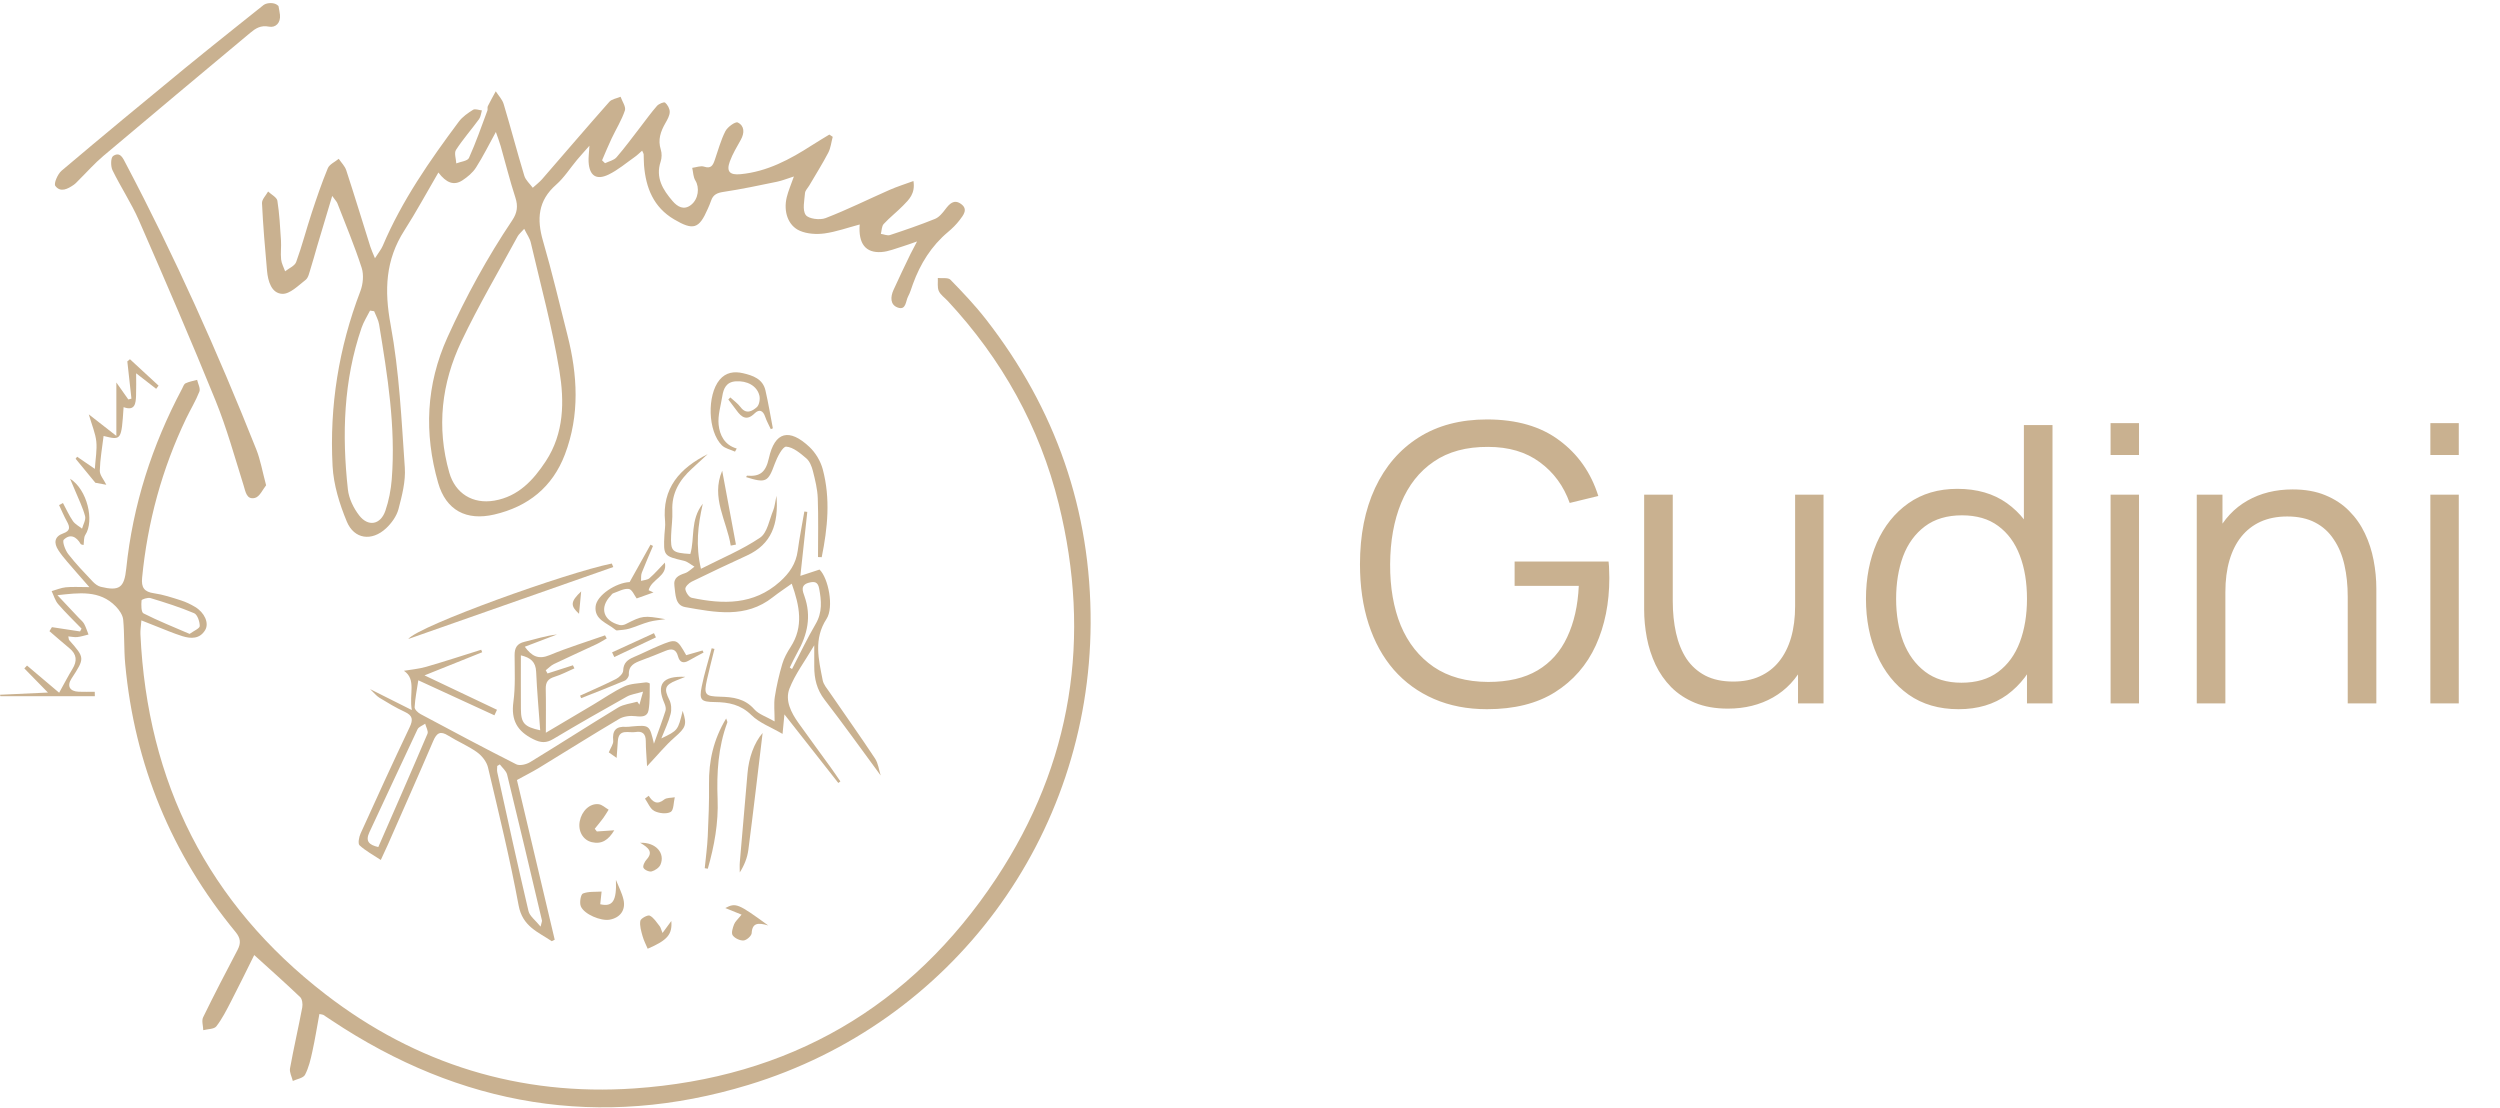 <svg width="194" height="86" viewBox="0 0 194 86" fill="none" xmlns="http://www.w3.org/2000/svg">
<path d="M5.732 14.335C5.872 14.237 5.986 14.102 6.109 13.98C6.745 13.352 7.338 12.677 8.018 12.103C11.802 8.907 15.606 5.733 19.408 2.557C19.826 2.207 20.225 1.939 20.876 2.068C21.384 2.168 21.794 1.775 21.725 1.144C21.702 0.928 21.652 0.712 21.611 0.473C21.611 0.473 21.436 0.239 21.011 0.239C20.585 0.239 20.404 0.429 20.404 0.429C20.404 0.429 16.325 3.673 14.348 5.294C11.142 7.925 7.945 10.569 4.778 13.248C4.476 13.505 4.158 14.244 4.293 14.425C4.694 14.968 5.264 14.66 5.732 14.335Z" fill="#C9B190"/>
<path d="M76.521 24.793C75.674 23.705 74.719 22.695 73.754 21.707C73.573 21.52 73.108 21.611 72.775 21.573C72.793 21.912 72.723 22.285 72.848 22.576C72.977 22.875 73.299 23.09 73.534 23.343C77.744 27.865 80.679 33.113 82.159 39.105C84.718 49.468 83.201 59.26 77.305 68.168C70.672 78.189 61.187 83.641 49.215 84.462C40.37 85.066 32.304 82.588 25.271 77.166C16.138 70.125 11.431 60.726 10.897 49.218C10.882 48.895 10.94 48.569 10.972 48.143C11.423 48.322 11.739 48.45 12.057 48.573C12.756 48.843 13.443 49.145 14.158 49.368C14.82 49.574 15.502 49.592 15.92 48.895C16.244 48.355 15.874 47.533 15.134 47.094C14.79 46.889 14.42 46.71 14.039 46.589C13.353 46.371 12.661 46.138 11.953 46.038C11.184 45.93 10.955 45.591 11.028 44.834C11.448 40.514 12.569 36.393 14.443 32.479C14.778 31.778 15.192 31.108 15.473 30.386C15.568 30.143 15.364 29.783 15.296 29.477C14.996 29.561 14.678 29.612 14.401 29.744C14.27 29.806 14.206 30.02 14.125 30.174C11.8 34.552 10.306 39.186 9.796 44.128C9.643 45.607 9.266 45.886 7.818 45.536C7.586 45.48 7.357 45.301 7.188 45.121C6.537 44.43 5.872 43.742 5.293 42.993C5.06 42.693 4.815 42.015 4.948 41.884C5.441 41.397 5.928 41.632 6.259 42.211C6.29 42.263 6.406 42.267 6.485 42.296C6.529 42.015 6.491 41.703 6.622 41.505C7.336 40.416 6.778 37.992 5.437 37.148C5.618 37.574 5.739 37.847 5.851 38.124C6.113 38.764 6.427 39.39 6.602 40.052C6.677 40.335 6.456 40.697 6.367 41.023C6.127 40.83 5.826 40.68 5.659 40.436C5.358 39.998 5.139 39.505 4.886 39.035C4.786 39.089 4.684 39.141 4.584 39.195C4.786 39.621 4.967 40.058 5.194 40.468C5.433 40.898 5.466 41.193 4.907 41.389C4.216 41.632 4.162 42.13 4.528 42.697C4.73 43.009 4.969 43.301 5.212 43.585C5.726 44.187 6.252 44.779 6.935 45.561C6.163 45.561 5.63 45.522 5.104 45.574C4.732 45.611 4.374 45.769 4.008 45.871C4.172 46.21 4.274 46.603 4.511 46.878C5.083 47.541 5.718 48.149 6.329 48.781C6.29 48.854 6.252 48.927 6.213 49C5.485 48.889 4.757 48.777 4.029 48.667C3.966 48.771 3.902 48.875 3.838 48.979C4.357 49.424 4.869 49.875 5.395 50.31C5.963 50.78 5.999 51.298 5.622 51.911C5.293 52.448 5.004 53.01 4.59 53.756C3.806 53.093 2.951 52.369 2.097 51.647C2.028 51.722 1.959 51.795 1.889 51.87C2.44 52.434 2.993 52.999 3.719 53.742C2.321 53.806 1.161 53.86 0 53.912C0.01 53.95 0.021 53.987 0.031 54.025C2.475 54.025 4.917 54.025 7.361 54.025C7.359 53.912 7.355 53.796 7.353 53.682C6.937 53.682 6.521 53.696 6.105 53.679C5.404 53.65 5.179 53.23 5.547 52.662C6.591 51.059 6.589 51.059 5.375 49.68C5.327 49.626 5.335 49.524 5.3 49.384C5.562 49.407 5.788 49.461 6.005 49.436C6.296 49.403 6.581 49.307 6.868 49.239C6.758 48.962 6.67 48.671 6.529 48.409C6.435 48.238 6.265 48.107 6.127 47.96C5.57 47.369 5.013 46.778 4.457 46.187C6.13 46.002 7.733 45.774 8.981 47.053C9.25 47.329 9.524 47.722 9.559 48.082C9.668 49.228 9.609 50.389 9.717 51.535C10.441 59.339 13.301 66.273 18.278 72.32C18.676 72.806 18.705 73.191 18.436 73.709C17.526 75.444 16.619 77.181 15.762 78.942C15.631 79.21 15.764 79.604 15.774 79.941C16.12 79.849 16.612 79.87 16.787 79.645C17.241 79.059 17.58 78.379 17.925 77.715C18.532 76.546 19.106 75.361 19.728 74.111C20.976 75.244 22.155 76.288 23.293 77.376C23.456 77.532 23.501 77.921 23.455 78.175C23.156 79.756 22.792 81.324 22.505 82.907C22.451 83.21 22.644 83.556 22.723 83.882C23.048 83.73 23.535 83.66 23.668 83.406C23.957 82.857 24.104 82.22 24.238 81.603C24.447 80.656 24.599 79.695 24.784 78.688C24.984 78.73 25.047 78.728 25.094 78.757C25.313 78.895 25.525 79.042 25.741 79.186C35.746 85.852 46.559 87.692 58.074 84.188C73.89 79.377 84.555 64.936 84.633 48.39C84.676 39.609 81.914 31.724 76.521 24.793ZM10.984 46.593C10.992 46.506 11.473 46.348 11.681 46.412C12.823 46.759 13.967 47.119 15.065 47.585C15.319 47.693 15.502 48.238 15.5 48.581C15.498 48.767 15.04 48.952 14.714 49.191C13.468 48.652 12.274 48.178 11.134 47.598C10.949 47.504 10.953 46.934 10.984 46.593Z" fill="#C9B190"/>
<path d="M20.804 14.861C20.639 15.165 20.315 15.475 20.331 15.77C20.415 17.52 20.564 19.269 20.722 21.018C20.795 21.825 21.066 22.765 21.904 22.802C22.495 22.828 23.15 22.158 23.715 21.719C23.932 21.55 24 21.164 24.096 20.866C24.281 20.29 24.435 19.703 24.606 19.123C24.972 17.888 25.344 16.656 25.779 15.204C26.024 15.546 26.132 15.648 26.18 15.772C26.825 17.438 27.518 19.088 28.067 20.787C28.242 21.33 28.171 22.058 27.961 22.605C26.291 26.979 25.56 31.513 25.808 36.166C25.885 37.622 26.347 39.114 26.912 40.474C27.484 41.851 28.855 42.023 29.955 41C30.38 40.605 30.777 40.056 30.922 39.507C31.197 38.46 31.486 37.346 31.413 36.285C31.155 32.582 30.987 28.843 30.313 25.207C29.816 22.526 29.907 20.178 31.382 17.879C32.291 16.461 33.094 14.972 34.019 13.387C34.627 14.187 35.218 14.429 35.883 13.996C36.283 13.734 36.684 13.399 36.938 13.002C37.487 12.143 37.94 11.224 38.479 10.242C38.604 10.608 38.747 10.966 38.853 11.338C39.234 12.669 39.562 14.015 39.993 15.329C40.212 15.999 40.137 16.519 39.748 17.099C37.819 19.974 36.162 23.002 34.729 26.162C33.054 29.858 32.901 33.633 33.999 37.468C34.61 39.602 36.191 40.432 38.356 39.927C40.975 39.317 42.872 37.807 43.839 35.259C45.001 32.2 44.821 29.096 44.03 25.989C43.412 23.558 42.84 21.114 42.14 18.709C41.645 17.012 41.742 15.575 43.155 14.333C43.776 13.788 44.232 13.06 44.767 12.418C45.037 12.097 45.32 11.787 45.74 11.309C45.707 11.885 45.657 12.224 45.675 12.557C45.734 13.62 46.258 14.007 47.212 13.553C47.949 13.2 48.593 12.646 49.27 12.17C49.459 12.037 49.625 11.868 49.829 11.692C49.906 11.864 49.946 11.916 49.948 11.97C49.962 12.257 49.954 12.546 49.977 12.833C50.12 14.583 50.715 16.084 52.313 17.025C53.797 17.9 54.245 17.765 54.916 16.222C55.008 16.01 55.106 15.8 55.177 15.583C55.331 15.111 55.642 14.965 56.136 14.892C57.529 14.683 58.91 14.389 60.289 14.104C60.695 14.021 61.084 13.859 61.606 13.694C61.379 14.345 61.169 14.818 61.05 15.311C60.784 16.417 61.152 17.517 62.072 17.911C62.641 18.156 63.363 18.198 63.985 18.114C64.9 17.986 65.79 17.665 66.712 17.42C66.599 18.907 67.167 19.643 68.399 19.558C68.96 19.52 69.507 19.279 70.058 19.117C70.366 19.026 70.664 18.909 71.163 18.736C70.916 19.206 70.78 19.452 70.656 19.706C70.21 20.64 69.751 21.571 69.329 22.516C69.1 23.031 69.064 23.641 69.653 23.861C70.323 24.111 70.273 23.364 70.468 23.006C70.632 22.705 70.724 22.364 70.843 22.039C71.417 20.467 72.27 19.09 73.567 18.002C73.896 17.727 74.21 17.416 74.47 17.076C74.759 16.694 75.154 16.228 74.559 15.816C74.025 15.444 73.677 15.816 73.353 16.247C73.137 16.536 72.87 16.86 72.554 16.987C71.41 17.449 70.239 17.852 69.064 18.239C68.86 18.306 68.592 18.183 68.355 18.148C68.424 17.888 68.415 17.555 68.575 17.382C69.041 16.875 69.595 16.45 70.079 15.955C70.529 15.492 71.04 15.034 70.884 14.048C70.223 14.29 69.615 14.479 69.037 14.733C67.379 15.463 65.753 16.274 64.064 16.925C63.621 17.097 62.739 16.985 62.523 16.679C62.252 16.288 62.423 15.564 62.467 14.988C62.483 14.782 62.685 14.589 62.802 14.391C63.297 13.545 63.821 12.715 64.274 11.848C64.466 11.479 64.507 11.03 64.619 10.618C64.532 10.56 64.443 10.502 64.357 10.442C63.906 10.718 63.45 10.986 63.007 11.271C61.3 12.37 59.534 13.322 57.462 13.518C56.632 13.597 56.35 13.314 56.633 12.534C56.847 11.945 57.182 11.396 57.489 10.843C57.783 10.312 57.778 9.763 57.246 9.504C57.067 9.418 56.454 9.855 56.289 10.181C55.927 10.893 55.722 11.687 55.455 12.447C55.318 12.833 55.17 13.11 54.642 12.933C54.374 12.842 54.026 12.987 53.716 13.025C53.793 13.356 53.791 13.736 53.96 14.007C54.299 14.549 54.205 15.446 53.625 15.901C53.061 16.342 52.566 16.037 52.194 15.604C51.443 14.73 50.852 13.794 51.266 12.54C51.36 12.255 51.368 11.891 51.277 11.608C51.035 10.841 51.266 10.198 51.636 9.551C51.79 9.281 51.965 8.977 51.971 8.686C51.976 8.439 51.805 8.127 51.612 7.962C51.528 7.891 51.123 8.056 50.983 8.216C50.528 8.734 50.127 9.3 49.704 9.845C49.089 10.637 48.498 11.452 47.841 12.207C47.637 12.442 47.252 12.517 46.95 12.665C46.873 12.59 46.797 12.515 46.72 12.44C46.965 11.875 47.196 11.305 47.46 10.749C47.803 10.021 48.24 9.327 48.492 8.572C48.587 8.287 48.281 7.867 48.157 7.509C47.862 7.636 47.477 7.683 47.285 7.9C45.528 9.884 43.81 11.9 42.071 13.9C41.855 14.146 41.588 14.348 41.343 14.57C41.118 14.262 40.79 13.984 40.686 13.638C40.126 11.791 39.639 9.92 39.084 8.072C38.976 7.713 38.679 7.413 38.471 7.085C38.263 7.469 38.048 7.848 37.855 8.239C37.807 8.335 37.861 8.476 37.822 8.58C37.362 9.813 36.931 11.061 36.391 12.257C36.283 12.498 35.746 12.544 35.407 12.68C35.39 12.326 35.228 11.877 35.384 11.635C35.923 10.801 36.588 10.05 37.175 9.244C37.308 9.063 37.325 8.796 37.395 8.568C37.164 8.545 36.869 8.422 36.713 8.518C36.307 8.773 35.883 9.065 35.602 9.443C33.343 12.472 31.189 15.569 29.701 19.075C29.577 19.366 29.361 19.62 29.096 20.04C28.926 19.618 28.817 19.39 28.741 19.152C28.117 17.172 27.515 15.186 26.869 13.214C26.763 12.888 26.484 12.619 26.286 12.324C25.995 12.565 25.567 12.748 25.438 13.056C24.965 14.196 24.568 15.371 24.181 16.544C23.767 17.802 23.437 19.09 22.983 20.332C22.871 20.637 22.42 20.816 22.126 21.053C22.018 20.744 21.846 20.444 21.814 20.13C21.764 19.647 21.835 19.15 21.804 18.663C21.738 17.628 21.685 16.588 21.523 15.568C21.469 15.306 21.051 15.096 20.804 14.861ZM40.679 17.757C40.902 18.212 41.114 18.497 41.187 18.815C41.958 22.123 42.855 25.413 43.408 28.759C43.801 31.139 43.779 33.62 42.356 35.786C41.389 37.26 40.224 38.525 38.367 38.847C36.688 39.138 35.328 38.296 34.864 36.67C33.861 33.154 34.265 29.723 35.81 26.482C37.133 23.705 38.703 21.045 40.17 18.339C40.261 18.173 40.42 18.048 40.679 17.757ZM29.034 24.15C29.165 24.489 29.36 24.816 29.417 25.165C30.07 29.146 30.717 33.132 30.4 37.191C30.334 38.015 30.174 38.853 29.907 39.633C29.533 40.721 28.576 40.906 27.871 39.995C27.434 39.43 27.073 38.683 26.996 37.982C26.53 33.737 26.655 29.523 28.06 25.43C28.219 24.968 28.493 24.544 28.714 24.103C28.82 24.121 28.926 24.134 29.034 24.15Z" fill="#C9B190"/>
<path d="M48.047 55.788C48.394 55.583 48.895 55.524 49.305 55.574C49.798 55.633 50.241 55.635 50.33 55.104C50.443 54.432 50.411 53.733 50.422 53.047C50.422 53.014 50.212 52.937 50.112 52.953C49.552 53.037 48.943 53.039 48.446 53.27C47.614 53.656 46.853 54.195 46.062 54.665C44.86 55.379 43.658 56.09 42.358 56.86C42.358 55.614 42.375 54.532 42.35 53.451C42.339 52.935 42.531 52.673 43.03 52.521C43.562 52.357 44.063 52.088 44.575 51.864C44.536 51.785 44.498 51.705 44.459 51.626C43.803 51.837 43.144 52.049 42.487 52.261C42.441 52.178 42.395 52.095 42.35 52.013C42.562 51.849 42.751 51.641 42.988 51.527C44.078 51.003 45.182 50.51 46.276 49.996C46.553 49.865 46.813 49.696 47.081 49.544C47.036 49.463 46.992 49.382 46.95 49.303C45.517 49.807 44.059 50.252 42.658 50.836C41.788 51.198 41.27 50.934 40.725 50.187C41.603 49.854 42.414 49.544 43.225 49.235C42.35 49.33 41.538 49.603 40.706 49.802C40.112 49.942 39.931 50.275 39.933 50.847C39.937 52.057 40.001 53.284 39.839 54.474C39.65 55.878 40.128 56.739 41.378 57.359C41.975 57.656 42.389 57.675 42.953 57.336C44.831 56.211 46.734 55.131 48.643 54.058C48.958 53.881 49.347 53.837 49.902 53.671C49.762 54.175 49.69 54.43 49.619 54.682C49.563 54.605 49.507 54.528 49.453 54.451C48.953 54.597 48.394 54.645 47.963 54.907C45.673 56.296 43.421 57.75 41.135 59.143C40.84 59.322 40.326 59.445 40.059 59.308C37.566 58.049 35.103 56.733 32.64 55.416C32.437 55.308 32.166 55.054 32.175 54.88C32.212 54.206 32.349 53.536 32.461 52.791C34.512 53.734 36.44 54.62 38.367 55.508C38.433 55.366 38.5 55.221 38.566 55.079C36.754 54.218 34.939 53.359 32.942 52.409C34.556 51.762 35.987 51.188 37.418 50.614C37.393 50.549 37.368 50.485 37.341 50.42C35.919 50.865 34.506 51.331 33.075 51.743C32.478 51.914 31.848 51.966 31.345 52.053C32.33 52.725 31.732 53.864 31.958 55.1C30.769 54.503 29.812 54.023 28.718 53.474C29.017 53.756 29.2 53.996 29.442 54.145C30.08 54.534 30.725 54.925 31.403 55.237C32.027 55.524 32.071 55.843 31.784 56.444C30.484 59.175 29.227 61.928 27.979 64.684C27.855 64.957 27.761 65.466 27.902 65.597C28.366 66.026 28.944 66.332 29.55 66.733C29.776 66.244 29.937 65.91 30.086 65.572C31.268 62.881 32.464 60.196 33.622 57.494C33.888 56.876 34.167 56.697 34.776 57.08C35.505 57.538 36.32 57.873 37.017 58.372C37.395 58.642 37.763 59.106 37.867 59.547C38.708 63.108 39.579 66.667 40.245 70.263C40.55 71.904 41.757 72.318 42.816 73.037C42.894 72.998 42.971 72.96 43.046 72.921C42.067 68.79 41.091 64.657 40.114 60.527C40.76 60.175 41.322 59.894 41.855 59.568C43.918 58.311 45.965 57.018 48.047 55.788ZM40.422 55.031C40.413 53.661 40.42 52.29 40.42 50.855C41.172 51.032 41.572 51.358 41.605 52.132C41.67 53.638 41.809 55.142 41.919 56.67C40.69 56.404 40.43 56.115 40.422 55.031ZM33.173 56.937C31.937 59.847 30.662 62.74 29.356 65.731C28.616 65.56 28.341 65.271 28.672 64.568C29.922 61.914 31.141 59.247 32.399 56.596C32.491 56.4 32.792 56.304 32.994 56.159C33.059 56.423 33.256 56.739 33.173 56.937ZM42.058 71.436C42.069 71.484 42.035 71.544 41.95 71.906C41.551 71.409 41.104 71.095 41.01 70.698C40.166 67.118 39.382 63.522 38.589 59.928C38.554 59.772 38.585 59.603 38.585 59.439C38.653 59.399 38.72 59.358 38.787 59.318C38.982 59.582 39.282 59.819 39.353 60.111C40.276 63.88 41.166 67.659 42.058 71.436Z" fill="#C9B190"/>
<path d="M63.989 54.299C65.47 56.223 66.884 58.199 68.341 60.177C68.205 59.748 68.153 59.239 67.902 58.86C66.76 57.134 65.56 55.447 64.389 53.74C64.181 53.436 63.906 53.126 63.84 52.783C63.53 51.181 63.118 49.592 64.139 48.026C64.727 47.125 64.285 44.866 63.596 44.197C63.086 44.365 62.591 44.529 62.109 44.687C62.298 42.941 62.473 41.331 62.646 39.723C62.569 39.714 62.494 39.704 62.417 39.694C62.244 40.707 62.04 41.718 61.903 42.737C61.768 43.743 61.26 44.477 60.518 45.141C58.48 46.961 56.115 46.903 53.677 46.389C53.461 46.345 53.213 45.959 53.182 45.709C53.161 45.538 53.454 45.245 53.671 45.139C55.093 44.442 56.526 43.768 57.964 43.107C59.871 42.231 60.43 40.669 60.254 38.473C60.139 39.007 60.118 39.328 60 39.61C59.696 40.342 59.544 41.343 58.983 41.722C57.602 42.658 56.025 43.307 54.394 44.139C53.972 42.337 54.151 40.8 54.536 39.092C53.544 40.349 53.928 41.774 53.569 42.988C52.138 42.897 52.032 42.791 52.079 41.526C52.102 40.892 52.202 40.257 52.173 39.627C52.113 38.267 52.728 37.248 53.685 36.376C54.097 36 54.503 35.621 54.914 35.242C52.764 36.324 51.35 37.876 51.611 40.465C51.645 40.806 51.576 41.154 51.559 41.501C51.474 43.136 51.501 43.151 53.072 43.517C53.363 43.585 53.617 43.818 53.889 43.974C53.65 44.145 53.432 44.384 53.165 44.475C52.66 44.646 52.244 44.829 52.335 45.474C52.425 46.125 52.383 46.971 53.172 47.111C55.495 47.522 57.862 48.009 59.971 46.345C60.43 45.985 60.919 45.663 61.439 45.293C62.053 47.026 62.377 48.623 61.352 50.206C61.088 50.615 60.84 51.058 60.705 51.522C60.459 52.36 60.258 53.219 60.125 54.081C60.041 54.632 60.11 55.208 60.11 55.982C59.48 55.618 58.885 55.437 58.534 55.041C57.797 54.201 56.872 54.089 55.877 54.064C54.708 54.035 54.603 53.906 54.864 52.727C55.039 51.934 55.249 51.146 55.443 50.357C55.372 50.339 55.301 50.322 55.227 50.305C54.966 51.291 54.656 52.267 54.455 53.265C54.243 54.324 54.39 54.467 55.482 54.48C56.545 54.494 57.475 54.673 58.309 55.491C58.929 56.1 59.829 56.427 60.726 56.951C60.79 56.291 60.826 55.89 60.871 55.437C62.306 57.263 63.679 59.01 65.052 60.757C65.106 60.718 65.16 60.678 65.214 60.639C64.96 60.27 64.711 59.896 64.447 59.532C63.621 58.388 62.779 57.252 61.961 56.102C61.391 55.303 60.905 54.359 61.262 53.436C61.693 52.323 62.446 51.333 63.186 50.073C63.186 50.813 63.186 51.268 63.186 51.722C63.184 52.662 63.382 53.513 63.989 54.299ZM61.46 51.92C61.402 51.88 61.344 51.84 61.287 51.801C61.479 51.416 61.657 51.021 61.87 50.647C62.662 49.259 62.98 47.824 62.423 46.256C62.292 45.888 62.086 45.403 62.762 45.22C63.213 45.097 63.471 45.16 63.565 45.665C63.746 46.614 63.823 47.518 63.294 48.423C62.629 49.557 62.067 50.751 61.46 51.92Z" fill="#C9B190"/>
<path d="M18.896 37.643C19.058 38.157 19.129 38.804 19.789 38.637C20.155 38.544 20.398 37.965 20.65 37.658C20.36 36.578 20.211 35.684 19.884 34.864C16.879 27.31 13.559 19.899 9.767 12.705C9.557 12.307 9.339 11.731 8.779 12.106C8.59 12.233 8.58 12.902 8.728 13.206C9.37 14.525 10.194 15.762 10.781 17.102C12.812 21.746 14.824 26.399 16.731 31.095C17.592 33.219 18.208 35.447 18.896 37.643Z" fill="#C9B190"/>
<path d="M63.765 43.238C64.226 40.973 64.453 38.689 63.846 36.418C63.679 35.786 63.286 35.128 62.81 34.681C61.244 33.211 60.121 33.489 59.665 35.559C59.422 36.655 58.968 37 57.966 36.911C57.949 36.909 57.924 36.986 57.903 37.027C59.444 37.508 59.607 37.4 60.12 35.99C60.306 35.478 60.74 34.64 61.009 34.66C61.554 34.7 62.105 35.172 62.569 35.567C62.831 35.79 62.991 36.195 63.08 36.547C63.255 37.242 63.434 37.953 63.459 38.664C63.515 40.183 63.477 41.707 63.477 43.228C63.575 43.232 63.669 43.234 63.765 43.238Z" fill="#C9B190"/>
<path d="M12.305 29.925C11.566 29.242 10.824 28.56 10.084 27.876C10.017 27.932 9.948 27.988 9.88 28.044C9.986 29.007 10.092 29.972 10.2 30.935C10.119 30.956 10.038 30.977 9.957 30.998C9.688 30.615 9.418 30.234 9.029 29.681C9.029 31.137 9.029 32.337 9.029 33.824C8.243 33.209 7.665 32.761 6.891 32.156C7.141 33.022 7.407 33.629 7.473 34.255C7.54 34.904 7.413 35.572 7.359 36.385C6.762 35.975 6.373 35.709 5.986 35.443C5.947 35.495 5.909 35.547 5.868 35.599C6.336 36.169 6.804 36.738 7.4 37.462C7.498 37.479 7.843 37.543 8.251 37.618C8.052 37.212 7.737 36.867 7.744 36.532C7.767 35.63 7.931 34.731 8.039 33.831C9.42 34.176 9.42 34.176 9.591 31.595C10.481 31.919 10.535 31.305 10.558 30.698C10.581 30.124 10.564 29.548 10.564 28.966C11.105 29.386 11.612 29.779 12.118 30.172C12.18 30.089 12.242 30.006 12.305 29.925Z" fill="#C9B190"/>
<path d="M31.68 49.588C36.985 47.725 42.289 45.863 47.591 44.001C47.552 43.91 47.514 43.819 47.474 43.729C43.895 44.459 32.509 48.554 31.68 49.588Z" fill="#C9B190"/>
<path d="M57.652 28.959C56.978 28.803 56.327 28.888 55.842 29.471C54.852 30.665 54.923 33.473 56.019 34.558C56.271 34.808 56.693 34.889 57.036 35.047C57.08 34.966 57.127 34.887 57.171 34.806C56.219 34.535 55.846 33.758 55.765 32.95C55.694 32.235 55.932 31.486 56.048 30.756C56.144 30.147 56.358 29.641 57.094 29.591C57.972 29.531 58.739 29.937 58.927 30.688C58.999 30.968 58.92 31.43 58.725 31.599C58.377 31.902 57.908 32.181 57.471 31.598C57.255 31.309 56.944 31.091 56.674 30.841C56.622 30.893 56.57 30.947 56.518 30.998C56.732 31.284 56.951 31.565 57.161 31.854C57.552 32.395 57.955 32.672 58.556 32.081C58.916 31.727 59.212 31.848 59.378 32.341C59.49 32.672 59.665 32.982 59.813 33.302C59.867 33.281 59.919 33.258 59.973 33.236C59.784 32.256 59.624 31.27 59.399 30.297C59.193 29.398 58.421 29.138 57.652 28.959Z" fill="#C9B190"/>
<path d="M52.477 52.804C52.662 52.731 52.845 52.656 53.18 52.523C51.383 52.44 50.919 53.118 51.562 54.584C51.638 54.757 51.697 54.99 51.643 55.158C51.385 55.963 51.087 56.754 50.746 57.712C50.403 56.255 50.403 56.255 49.016 56.373C48.874 56.385 48.727 56.413 48.587 56.404C47.795 56.344 47.502 56.693 47.585 57.482C47.612 57.731 47.397 58.004 47.242 58.384C47.262 58.397 47.462 58.54 47.851 58.813C47.892 58.235 47.92 57.871 47.944 57.507C48.009 56.508 48.797 56.899 49.319 56.806C49.858 56.712 50.114 56.951 50.114 57.517C50.112 58.093 50.17 58.671 50.212 59.462C51.046 58.576 51.643 57.839 52.346 57.224C53.213 56.465 53.334 56.25 52.976 55.163C52.608 56.681 52.608 56.681 51.32 57.301C51.586 56.627 51.876 56.036 52.038 55.41C52.127 55.069 52.098 54.616 51.94 54.306C51.512 53.463 51.587 53.157 52.477 52.804Z" fill="#C9B190"/>
<path d="M50.673 42.365C50.609 42.333 50.544 42.3 50.48 42.267C49.945 43.226 49.407 44.187 48.86 45.168C47.793 45.22 46.308 46.188 46.218 47.057C46.11 48.093 47.111 48.338 47.724 48.848C47.766 48.885 47.83 48.927 47.878 48.921C48.196 48.885 48.521 48.875 48.826 48.785C49.349 48.63 49.85 48.396 50.378 48.251C50.786 48.139 51.218 48.112 51.639 48.049C49.935 47.752 49.86 47.77 48.56 48.428C48.421 48.5 48.225 48.538 48.077 48.5C46.803 48.176 46.499 47.144 47.395 46.221C47.454 46.16 47.504 46.065 47.578 46.042C47.984 45.903 48.412 45.651 48.797 45.703C49.049 45.738 49.24 46.221 49.405 46.439C49.81 46.294 50.278 46.127 50.709 45.973C50.617 45.93 50.455 45.859 50.334 45.803C50.544 44.935 51.83 44.725 51.591 43.658C51.173 44.091 50.811 44.511 50.397 44.871C50.239 45.008 49.966 45.012 49.744 45.075C49.76 44.865 49.729 44.636 49.802 44.447C50.074 43.748 50.38 43.059 50.673 42.365Z" fill="#C9B190"/>
<path d="M59.179 56.878C58.515 57.65 58.107 58.8 58.005 60.019C57.812 62.313 57.604 64.605 57.41 66.899C57.386 67.164 57.406 67.434 57.406 67.702C57.762 67.141 57.993 66.556 58.072 65.949C58.461 62.964 58.806 59.975 59.179 56.878Z" fill="#C9B190"/>
<path d="M56.35 55.753C55.362 57.388 54.995 59.058 55.02 60.851C55.037 62.201 54.985 63.553 54.921 64.901C54.883 65.728 54.767 66.55 54.688 67.372C54.767 67.386 54.846 67.399 54.925 67.413C55.432 65.651 55.759 63.846 55.686 62.007C55.607 59.973 55.726 57.983 56.441 56.059C56.46 56.007 56.404 55.928 56.35 55.753Z" fill="#C9B190"/>
<path d="M47.308 71.367C48.123 71.219 48.571 70.627 48.383 69.807C48.261 69.279 47.995 68.786 47.795 68.278C47.863 69.903 47.551 70.398 46.578 70.169C46.62 69.782 46.653 69.484 46.684 69.185C46.195 69.22 45.667 69.164 45.234 69.337C45.062 69.406 44.954 70.054 45.072 70.331C45.336 70.957 46.638 71.488 47.308 71.367Z" fill="#C9B190"/>
<path d="M54.596 50.638C54.571 50.584 54.544 50.53 54.519 50.476C54.091 50.599 53.666 50.722 53.25 50.842C52.514 49.547 52.506 49.538 51.079 50.135C50.443 50.401 49.829 50.718 49.193 50.984C48.71 51.188 48.375 51.433 48.358 52.044C48.352 52.269 48.046 52.567 47.805 52.689C46.892 53.151 45.948 53.555 45.016 53.981C45.043 54.047 45.07 54.112 45.095 54.177C46.227 53.729 47.364 53.29 48.487 52.816C48.635 52.752 48.806 52.506 48.799 52.352C48.766 51.633 49.257 51.435 49.787 51.236C50.405 51.005 51.021 50.765 51.632 50.51C52.111 50.31 52.458 50.345 52.612 50.926C52.735 51.391 53.017 51.516 53.452 51.26C53.825 51.04 54.215 50.844 54.596 50.638Z" fill="#C9B190"/>
<path d="M45.921 65.352C46.688 65.535 47.219 65.186 47.666 64.43C47.135 64.466 46.724 64.493 46.316 64.522C46.262 64.453 46.206 64.383 46.152 64.312C46.374 64.037 46.603 63.765 46.813 63.48C46.965 63.274 47.09 63.049 47.229 62.831C46.971 62.683 46.726 62.438 46.455 62.407C45.769 62.326 45.145 62.927 44.989 63.723C44.841 64.47 45.222 65.184 45.921 65.352Z" fill="#C9B190"/>
<path d="M49.864 72.648C49.956 72.983 50.126 73.299 50.26 73.622C51.791 72.965 52.181 72.511 52.094 71.469C51.888 71.75 51.684 72.029 51.412 72.399C51.3 72.128 51.273 71.977 51.191 71.873C50.954 71.577 50.736 71.211 50.422 71.053C50.268 70.976 49.721 71.27 49.69 71.457C49.623 71.835 49.758 72.258 49.864 72.648Z" fill="#C9B190"/>
<path d="M56.853 72.575C57.011 72.808 57.417 73 57.7 72.981C57.934 72.966 58.319 72.623 58.33 72.411C58.371 71.61 58.829 71.581 59.615 71.816C57.269 70.104 57.098 70.038 56.283 70.464C56.66 70.618 57.038 70.77 57.546 70.976C57.269 71.323 57.055 71.498 56.967 71.723C56.863 71.993 56.732 72.394 56.853 72.575Z" fill="#C9B190"/>
<path d="M56.705 42.339C56.84 42.312 56.974 42.286 57.109 42.26C56.753 40.349 56.397 38.438 56.042 36.528C55.15 38.621 56.4 40.413 56.705 42.339Z" fill="#C9B190"/>
<path d="M49.933 67.341C50.014 67.509 50.38 67.671 50.567 67.623C50.828 67.553 51.15 67.336 51.252 67.099C51.626 66.228 50.925 65.356 49.677 65.398C50.341 65.789 50.701 66.121 50.178 66.696C50.025 66.862 49.862 67.195 49.933 67.341Z" fill="#C9B190"/>
<path d="M51.539 62.045C51.008 62.471 50.663 62.269 50.339 61.752C50.243 61.826 50.147 61.899 50.05 61.972C50.285 62.305 50.453 62.769 50.775 62.933C51.135 63.118 51.722 63.187 52.044 63.008C52.287 62.871 52.265 62.265 52.362 61.868C52.082 61.922 51.734 61.889 51.539 62.045Z" fill="#C9B190"/>
<path d="M47.668 50.986C48.745 50.478 49.823 49.968 50.9 49.459C50.85 49.351 50.798 49.241 50.748 49.133C49.663 49.63 48.581 50.127 47.497 50.622C47.552 50.744 47.61 50.865 47.668 50.986Z" fill="#C9B190"/>
<path d="M44.933 47.631C44.987 47.071 45.033 46.587 45.099 45.894C44.263 46.684 44.247 47.007 44.933 47.631Z" fill="#C9B190"/>
<path d="M115.389 55.034C113.869 55.034 112.499 54.769 111.279 54.239C110.059 53.709 109.019 52.954 108.159 51.974C107.309 50.994 106.659 49.814 106.209 48.434C105.759 47.044 105.534 45.494 105.534 43.784C105.534 41.524 105.924 39.554 106.704 37.874C107.494 36.184 108.624 34.874 110.094 33.944C111.564 33.014 113.329 32.549 115.389 32.549C117.689 32.549 119.559 33.089 120.999 34.169C122.449 35.239 123.459 36.679 124.029 38.489L121.809 39.029C121.339 37.709 120.564 36.654 119.484 35.864C118.414 35.074 117.079 34.679 115.479 34.679C113.789 34.669 112.384 35.049 111.264 35.819C110.144 36.579 109.299 37.649 108.729 39.029C108.169 40.399 107.884 41.984 107.874 43.784C107.864 45.584 108.139 47.169 108.699 48.539C109.269 49.899 110.119 50.969 111.249 51.749C112.379 52.519 113.789 52.909 115.479 52.919C117.029 52.919 118.309 52.619 119.319 52.019C120.329 51.419 121.094 50.559 121.614 49.439C122.144 48.319 122.444 46.994 122.514 45.464H117.534V43.574H124.824C124.854 43.804 124.869 44.049 124.869 44.309C124.879 44.559 124.884 44.739 124.884 44.849C124.884 46.799 124.534 48.544 123.834 50.084C123.134 51.614 122.079 52.824 120.669 53.714C119.269 54.594 117.509 55.034 115.389 55.034ZM134.081 54.989C133.111 54.989 132.261 54.839 131.531 54.539C130.811 54.239 130.196 53.834 129.686 53.324C129.186 52.814 128.781 52.234 128.471 51.584C128.161 50.924 127.936 50.229 127.796 49.499C127.656 48.759 127.586 48.024 127.586 47.294V38.384H129.806V46.649C129.806 47.539 129.891 48.364 130.061 49.124C130.231 49.884 130.501 50.549 130.871 51.119C131.251 51.679 131.736 52.114 132.326 52.424C132.926 52.734 133.651 52.889 134.501 52.889C135.281 52.889 135.966 52.754 136.556 52.484C137.156 52.214 137.656 51.829 138.056 51.329C138.466 50.819 138.776 50.204 138.986 49.484C139.196 48.754 139.301 47.934 139.301 47.024L140.861 47.369C140.861 49.029 140.571 50.424 139.991 51.554C139.411 52.684 138.611 53.539 137.591 54.119C136.571 54.699 135.401 54.989 134.081 54.989ZM139.526 54.584V50.594H139.301V38.384H141.506V54.584H139.526ZM151.984 55.034C150.474 55.034 149.184 54.659 148.114 53.909C147.044 53.149 146.224 52.124 145.654 50.834C145.084 49.544 144.799 48.089 144.799 46.469C144.799 44.859 145.079 43.409 145.639 42.119C146.209 40.829 147.024 39.809 148.084 39.059C149.144 38.309 150.414 37.934 151.894 37.934C153.414 37.934 154.694 38.304 155.734 39.044C156.774 39.784 157.559 40.799 158.089 42.089C158.629 43.369 158.899 44.829 158.899 46.469C158.899 48.079 158.634 49.534 158.104 50.834C157.574 52.124 156.794 53.149 155.764 53.909C154.734 54.659 153.474 55.034 151.984 55.034ZM152.209 52.979C153.359 52.979 154.309 52.699 155.059 52.139C155.809 51.579 156.369 50.809 156.739 49.829C157.109 48.839 157.294 47.719 157.294 46.469C157.294 45.199 157.109 44.079 156.739 43.109C156.369 42.129 155.809 41.364 155.059 40.814C154.319 40.264 153.384 39.989 152.254 39.989C151.094 39.989 150.134 40.274 149.374 40.844C148.614 41.414 148.049 42.189 147.679 43.169C147.319 44.149 147.139 45.249 147.139 46.469C147.139 47.699 147.324 48.809 147.694 49.799C148.074 50.779 148.639 51.554 149.389 52.124C150.139 52.694 151.079 52.979 152.209 52.979ZM157.294 54.584V42.389H157.054V32.984H159.274V54.584H157.294ZM163.782 35.309V32.834H165.987V35.309H163.782ZM163.782 54.584V38.384H165.987V54.584H163.782ZM182.184 54.584V46.319C182.184 45.419 182.099 44.594 181.929 43.844C181.759 43.084 181.484 42.424 181.104 41.864C180.734 41.294 180.249 40.854 179.649 40.544C179.059 40.234 178.339 40.079 177.489 40.079C176.709 40.079 176.019 40.214 175.419 40.484C174.829 40.754 174.329 41.144 173.919 41.654C173.519 42.154 173.214 42.764 173.004 43.484C172.794 44.204 172.689 45.024 172.689 45.944L171.129 45.599C171.129 43.939 171.419 42.544 171.999 41.414C172.579 40.284 173.379 39.429 174.399 38.849C175.419 38.269 176.589 37.979 177.909 37.979C178.879 37.979 179.724 38.129 180.444 38.429C181.174 38.729 181.789 39.134 182.289 39.644C182.799 40.154 183.209 40.739 183.519 41.399C183.829 42.049 184.054 42.744 184.194 43.484C184.334 44.214 184.404 44.944 184.404 45.674V54.584H182.184ZM170.469 54.584V38.384H172.464V42.374H172.689V54.584H170.469ZM188.596 35.309V32.834H190.801V35.309H188.596ZM188.596 54.584V38.384H190.801V54.584H188.596Z" fill="#C9B190"/>
</svg>
